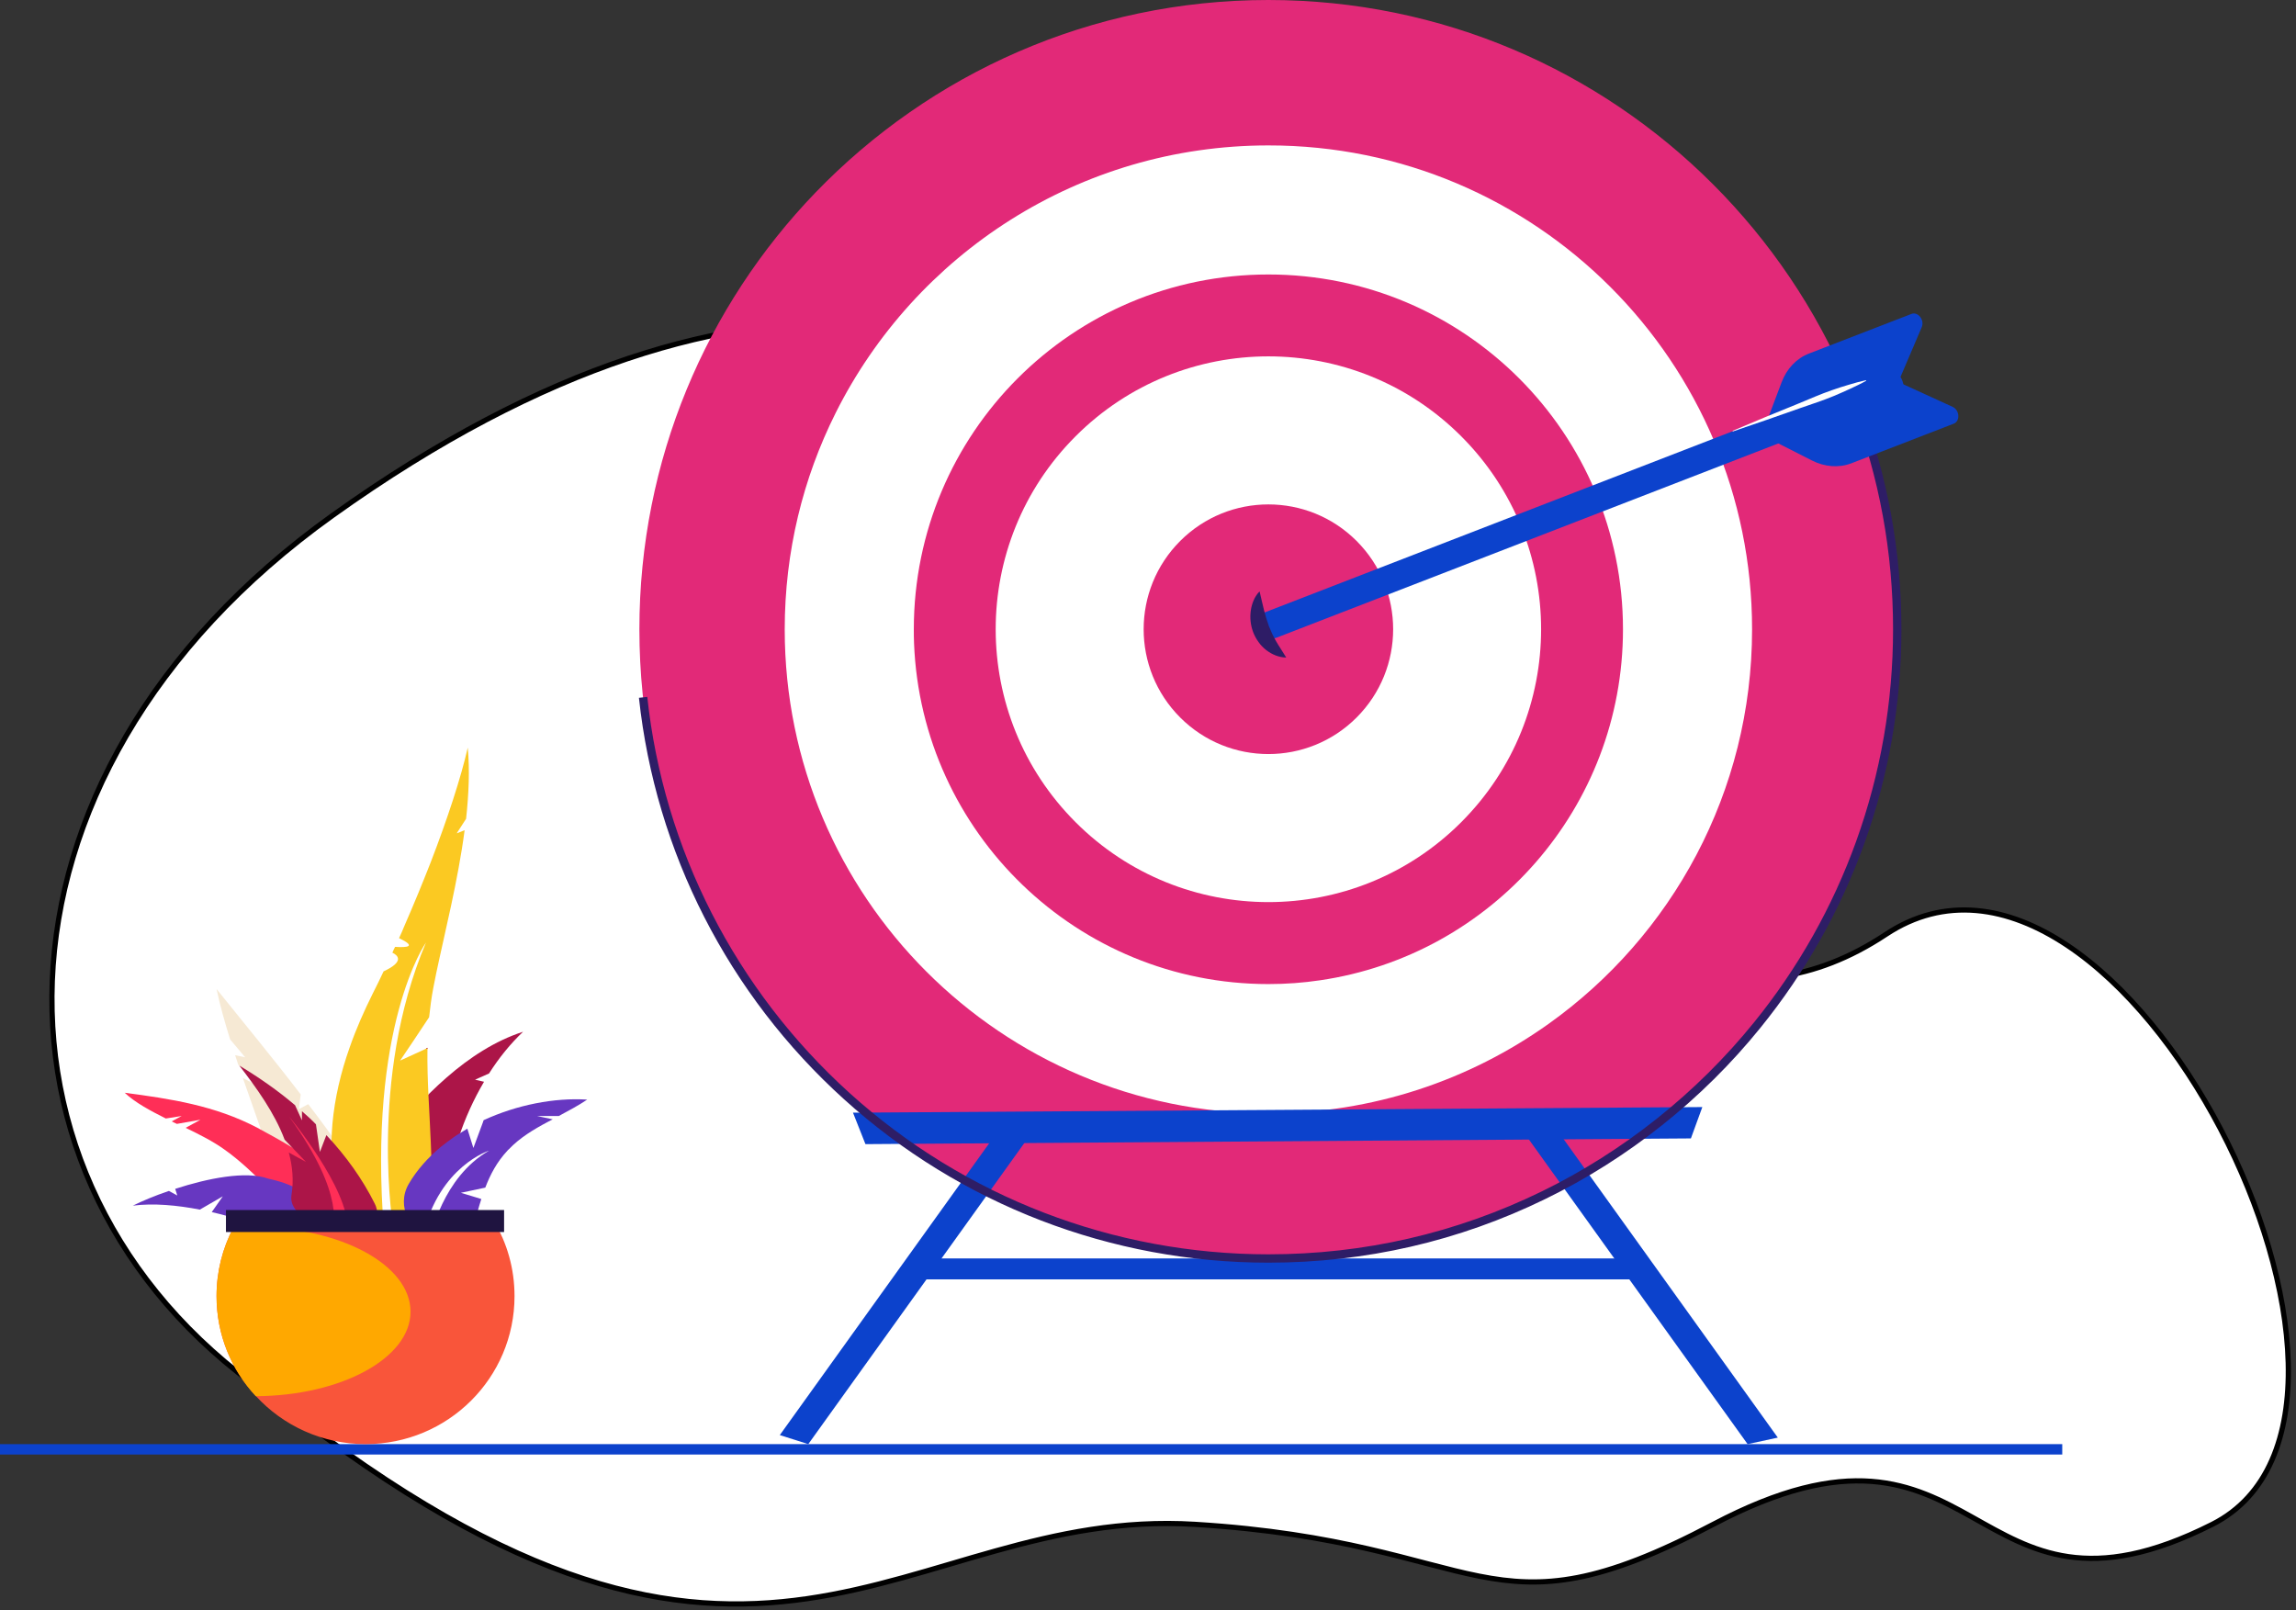 <svg width="442" height="310" viewBox="0 0 442 310" fill="none" xmlns="http://www.w3.org/2000/svg">
<rect x="0" y="0" width="442" height="310" fill="#333333" stroke="none"/>
<path d="M64.002 99.244C-6.451 149.682 -5.948 230.751 53.743 269.924C146.254 342.93 173.395 289.966 230.058 293.443C286.721 296.919 285.979 316.557 329.815 293.443C382.172 265.834 378.413 317.4 425.88 293.443C468.783 271.789 408.159 149.953 363.042 179.877C307.43 216.761 256.654 124.004 230.058 92.715C203.461 61.427 146.078 40.485 64.002 99.244Z" fill="white" stroke="$c-blue2"/>
<path d="M365.223 121.138C365.223 150.013 355.12 176.531 338.258 197.344C316.07 224.743 282.149 242.275 244.156 242.275C177.304 242.275 123.088 188.05 123.088 121.138C123.088 88.497 135.987 58.851 156.987 37.068C179.021 14.228 209.927 0 244.178 0C311.029 0 365.223 54.226 365.223 121.138Z" fill="#E22978"/>
<path d="M337.29 121.138C337.29 152.479 321.815 180.209 298.108 197.102C282.897 207.938 264.275 214.325 244.178 214.325C192.757 214.325 151.066 172.61 151.066 121.16C151.066 106.183 154.588 92.043 160.861 79.51C176.138 48.962 207.725 27.994 244.178 27.994C295.598 27.95 337.29 69.665 337.29 121.138Z" fill="white"/>
<path d="M312.438 121.138C312.438 155.497 287.102 183.909 254.105 188.711C250.869 189.195 247.546 189.437 244.178 189.437C207.395 189.437 177.392 160.32 175.962 123.847C175.918 122.944 175.918 122.041 175.918 121.138C175.918 83.409 206.471 52.838 244.178 52.838C281.885 52.838 312.438 83.409 312.438 121.138Z" fill="#E22978"/>
<path d="M281.3 158.273C301.802 137.759 301.802 104.5 281.3 83.986C260.798 63.472 227.558 63.472 207.056 83.986C186.554 104.5 186.554 137.759 207.056 158.273C227.558 178.787 260.798 178.787 281.3 158.273Z" fill="white"/>
<path d="M261.159 138.121C270.538 128.737 270.538 113.522 261.159 104.139C251.781 94.755 236.575 94.755 227.197 104.139C217.818 113.522 217.818 128.737 227.197 138.121C236.575 147.505 251.781 147.505 261.159 138.121Z" fill="#E22978"/>
<path d="M166.606 220.25L164.207 214.193L327.714 213.114L325.513 219.149L166.606 220.25Z" fill="#0C42CC"/>
<path d="M155.6 278L150.119 276.26L193.726 215.493L199.207 217.233L155.6 278Z" fill="#0C42CC"/>
<path d="M336.431 278L292.803 217.233L298.284 215.493L342.243 276.745L336.431 278Z" fill="#0C42CC"/>
<path d="M314.903 242.253H177.128V246.284H314.903V242.253Z" fill="#0C42CC"/>
<path d="M244.178 243.068C213.933 243.068 184.921 231.902 162.49 211.617C140.214 191.486 126.192 164.043 123 134.331L124.607 134.155C127.755 163.47 141.6 190.561 163.569 210.427C185.691 230.426 214.329 241.461 244.178 241.461C262.624 241.461 280.344 237.386 296.809 229.347C312.504 221.682 326.636 210.449 337.664 196.816C346.161 186.332 352.764 174.615 357.321 161.972C362.032 148.889 364.431 135.146 364.431 121.116C364.431 106.359 361.789 91.933 356.573 78.277L358.091 77.704C363.374 91.558 366.038 106.161 366.038 121.138C366.038 135.366 363.617 149.286 358.84 162.545C354.217 175.341 347.503 187.235 338.897 197.851C327.736 211.661 313.406 223.048 297.514 230.8C280.828 238.95 262.866 243.068 244.178 243.068Z" fill="#2E1D66"/>
<path d="M365.444 73.541L369.956 62.969C370.528 61.604 369.23 59.93 367.953 60.437L348.252 68.057C345.853 68.982 343.96 70.965 342.969 73.608L339.139 83.739L365.444 73.541Z" fill="#0C42CC"/>
<path d="M365.444 73.541L375.899 78.321C377.242 78.938 377.396 81.052 376.119 81.559L356.418 89.179C354.019 90.104 351.29 89.906 348.78 88.629L339.117 83.717L365.444 73.541Z" fill="#0C42CC"/>
<path d="M364.805 76.669L245.719 122.767C244.42 123.274 242.945 122.613 242.439 121.314L242.329 121.049C241.822 119.75 242.483 118.274 243.782 117.768L362.868 71.669C364.167 71.163 365.642 71.823 366.148 73.123L366.258 73.387C366.764 74.687 366.104 76.162 364.805 76.669Z" fill="#0C42CC"/>
<path d="M242.483 113.847C242.813 115.213 243.055 116.38 243.341 117.482C243.627 118.583 243.936 119.596 244.288 120.565C244.486 121.05 244.684 121.512 244.904 121.997C245.124 122.481 245.388 122.944 245.653 123.428C246.203 124.397 246.885 125.367 247.612 126.578C246.203 126.556 244.882 126.005 243.759 125.146C243.209 124.706 242.703 124.199 242.285 123.605C241.866 123.032 241.514 122.393 241.25 121.71C240.744 120.367 240.59 118.913 240.788 117.548C240.876 116.865 241.074 116.182 241.338 115.565C241.47 115.257 241.624 114.949 241.822 114.662C241.999 114.376 242.219 114.09 242.483 113.847Z" fill="#2E1C66"/>
<path d="M333.526 82.946C335.639 82.043 337.752 81.184 339.865 80.281L346.227 77.682C347.283 77.242 348.34 76.801 349.397 76.361C350.453 75.92 351.532 75.502 352.61 75.127L354.239 74.577C354.79 74.401 355.34 74.224 355.89 74.07C356.991 73.74 358.091 73.431 359.214 73.189L359.258 73.299C358.246 73.872 357.211 74.356 356.176 74.841C355.648 75.083 355.142 75.304 354.613 75.546L353.029 76.229C351.972 76.669 350.893 77.066 349.815 77.44C348.736 77.814 347.658 78.189 346.557 78.563L340.085 80.832C337.928 81.581 335.749 82.33 333.592 83.056L333.526 82.946Z" fill="white"/>
<rect y="278" width="397" height="2" fill="#0C42CC"/>
<path d="M72.037 230.976C66.53 230.696 61.505 233.493 53.787 228.539C51.898 221.827 49.205 214.596 46.752 207.524L50.049 209.202L45.868 204.967C45.667 204.328 45.466 203.729 45.265 203.129L47.195 203.529L44.3 200.093C43.255 196.737 42.331 193.461 41.687 190.385C46.913 196.897 52.541 203.689 57.888 210.68L57.526 213.517L59.335 212.558C63.958 218.591 68.339 224.783 72.037 230.976Z" fill="#F6E9D4"/>
<path d="M94.147 206.645L91.454 207.844L93.182 208.243C89.162 215.035 86.509 223.066 86.027 230.097C82.248 229.937 78.349 227.62 74.289 219.869C81.122 211.479 89.846 202.131 100.699 198.615C98.287 200.892 96.076 203.609 94.147 206.645Z" fill="#AC1548"/>
<path d="M89.725 157.623L87.916 160.42L89.444 159.82C88.157 169.609 85.585 179.677 83.977 187.348C83.775 188.346 83.575 189.305 83.414 190.184C83.052 192.062 82.811 193.94 82.61 195.817L79.555 200.412L77.022 204.168L82.007 201.89L82.288 201.73C82.288 201.81 82.288 201.89 82.288 201.97C82.208 208.003 82.69 213.996 82.931 219.909C83.052 222.506 83.132 225.063 83.132 227.62C83.132 230.176 82.087 232.534 80.439 234.252C78.791 236.009 76.5 237.088 73.927 237.088C73.364 237.088 72.801 237.048 72.198 236.968C68.58 236.329 65.766 233.492 64.922 229.937C63.797 225.502 63.596 220.908 63.998 216.313C64.44 211.399 65.606 206.445 67.294 201.69C68.54 198.095 70.108 194.579 71.756 191.263C72.439 189.905 73.163 188.466 73.846 186.988C77.987 185.07 76.54 183.872 75.535 183.392C75.696 183.033 75.856 182.633 76.057 182.274C78.469 182.433 80.238 182.234 76.821 180.596C77.183 179.797 77.545 179.038 77.866 178.199C79.635 174.163 81.323 170.048 82.891 166.053C86.147 157.623 88.76 149.633 90.046 143.919C90.448 148.194 90.248 152.829 89.725 157.623Z" fill="#FBC922"/>
<path d="M60.621 236.849C59.817 236.729 59.214 236.449 58.732 235.97C53.586 231.176 49.004 225.383 43.175 221.268C41.004 219.709 38.391 218.391 35.738 217.113L38.592 215.554L34.05 216.353C33.728 216.194 33.366 216.034 33.045 215.874L34.974 214.835L31.919 215.315C28.904 213.796 26.05 212.278 24 210.361C32.803 211.519 41.366 212.798 49.566 217.113C53.667 219.31 59.857 222.786 64.842 226.741C69.304 230.337 66.289 237.768 60.621 236.849Z" fill="#FF2E57"/>
<path d="M107.573 214.835H103.392L106.407 215.475C106.126 215.635 105.845 215.754 105.563 215.914C102.749 217.392 100.056 219.03 97.966 221.228C97.845 221.308 97.765 221.428 97.684 221.507C95.634 223.705 94.388 226.102 93.423 228.619L88.72 229.618L90.971 230.297L92.659 230.816C92.378 231.655 92.137 232.534 91.896 233.373C91.333 235.331 89.966 236.889 88.278 237.728C86.991 238.367 85.464 238.607 83.936 238.367C83.896 238.367 83.816 238.327 83.775 238.327C78.911 237.528 76.218 232.175 78.67 227.94C80.238 225.223 82.409 222.826 84.901 220.748C85.705 220.109 86.509 219.51 87.353 218.911C87.755 218.631 88.157 218.351 88.599 218.112C89.041 217.832 89.484 217.552 89.966 217.273L91.132 220.988L92.941 216.114L93.102 215.635C99.533 212.678 106.729 211.28 113.04 211.679C111.312 212.838 109.422 213.837 107.573 214.835Z" fill="#6737C1"/>
<path d="M59.898 237.728C56.28 241.444 51.697 236.609 47.235 235.131C45.265 234.492 43.054 233.853 40.763 233.333L42.893 230.297L38.471 232.854C34.13 232.015 29.547 231.575 25.568 232.095C27.337 231.216 29.789 230.177 32.522 229.258L34.13 230.137L33.728 228.859C39.999 226.821 47.355 225.343 51.657 226.901C61.063 228.899 63.355 234.132 59.898 237.728Z" fill="#6737C1"/>
<path d="M68.621 236.769C68.58 236.769 68.5 236.769 68.46 236.769C62.832 236.889 55.395 234.372 56.119 230.017C56.561 227.261 56.32 224.544 55.596 221.867L58.892 223.665L54.792 219.39C52.863 214.236 49.365 209.402 46.069 205.127C49.848 207.404 53.466 209.921 56.802 212.758L58.129 215.674V213.916C59.053 214.716 59.978 215.555 60.822 216.433L61.586 221.747L62.832 218.511C66.611 222.546 69.786 226.981 72.158 231.735C73.404 234.252 72.037 236.649 68.621 236.769Z" fill="#AC1548"/>
<path d="M82.007 201.851L82.288 201.691C82.288 201.771 82.288 201.851 82.288 201.931C82.208 201.931 82.087 201.891 82.007 201.851Z" fill="#AC1548"/>
<path d="M75.776 236.929C75.776 236.929 70.791 207.884 82.007 181.435C82.007 181.435 70.751 197.336 73.927 237.129C73.927 237.129 74.932 237.329 75.776 236.929Z" fill="white"/>
<path d="M82.891 238.127C82.891 238.127 85.183 226.621 94.147 221.507C94.147 221.507 84.66 224.464 81.484 237.568C81.484 237.568 82.248 238.287 82.891 238.127Z" fill="white"/>
<path d="M55.636 214.915C55.636 214.915 67.174 228.739 66.932 236.729C66.932 236.729 65.847 236.689 64.641 236.49C63.475 236.25 67.093 230.696 55.636 214.915Z" fill="#FF2E57"/>
<path d="M99.051 249.514C99.051 265.255 86.228 278 70.389 278C62.028 278 54.511 274.444 49.285 268.771C44.541 263.737 41.687 256.945 41.687 249.514C41.687 244.76 42.853 240.285 44.903 236.37C45.145 235.93 45.386 235.491 45.667 235.051H95.071C97.604 239.246 99.051 244.2 99.051 249.514Z" fill="#F9553A"/>
<path d="M79.032 252.51C79.032 261.42 65.726 268.691 49.245 268.771C44.541 263.737 41.687 256.945 41.687 249.514C41.687 244.76 42.853 240.285 44.903 236.37C46.19 236.29 47.516 236.21 48.843 236.21C65.525 236.21 79.032 243.481 79.032 252.51Z" fill="#FFA800"/>
<path d="M97.041 232.934H43.496V237.169H97.041V232.934Z" fill="#1F1440"/>
</svg>
